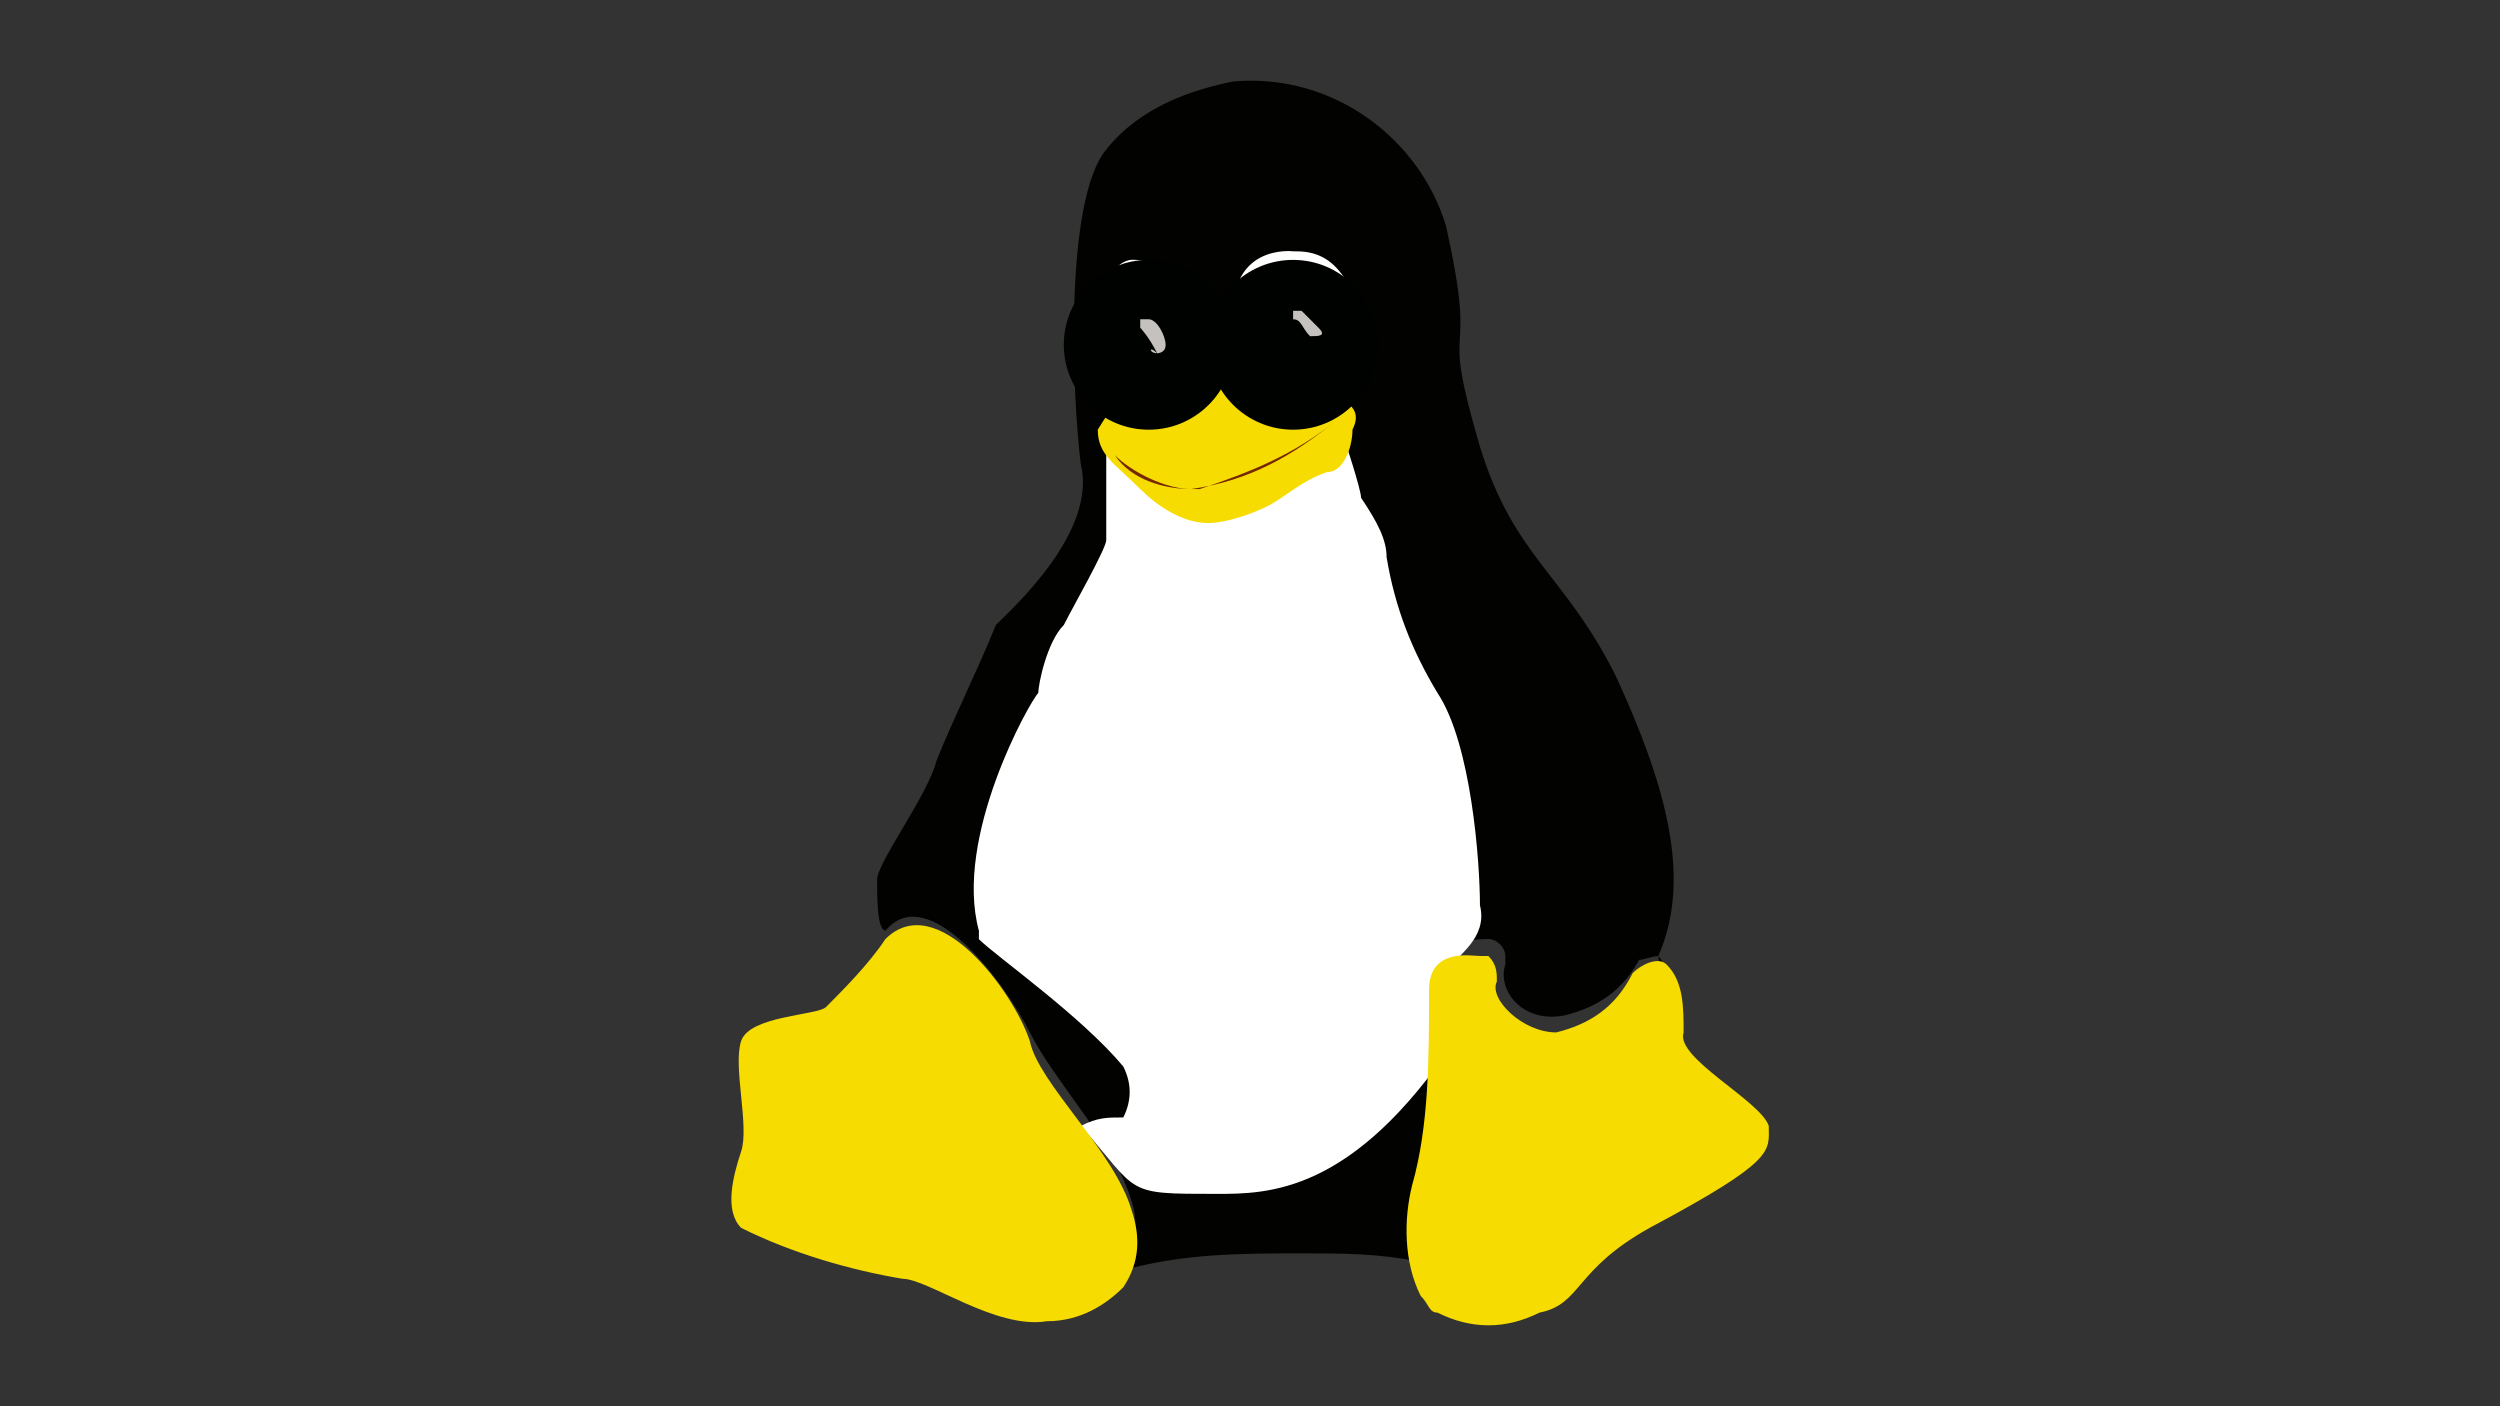 <?xml version="1.0" encoding="utf-8"?>
<!-- Generator: Adobe Illustrator 28.0.0, SVG Export Plug-In . SVG Version: 6.00 Build 0)  -->
<svg version="1.1" id="图层_1" xmlns="http://www.w3.org/2000/svg" xmlns:xlink="http://www.w3.org/1999/xlink" x="0px" y="0px"
	 viewBox="0 0 1920 1080" style="enable-background:new 0 0 1920 1080;" xml:space="preserve">
<rect x="0" y="0" width="1920" height="1080" fill="#333333" stroke="none"/>
<style type="text/css">
	.st0{fill:#020200;}
	.st1{fill:#FFFFFF;}
	.st2{fill:#F6DC00;}
	.st3{fill:#BC5705;}
	.st4{fill:#752700;}
	.st5{fill:#000200;}
	.st6{fill:#C5C1BF;}
</style>
<path class="st0" d="M1273.5,734.3c26.1-58.7,6.5-130.4-32.6-215.2c-39.1-78.3-78.3-91.3-104.3-176.1c-32.6-110.9,0-52.2-26.1-169.6
	c-19.6-65.2-84.8-117.4-163-110.9c-32.6,6.5-71.7,19.6-97.8,52.2C817,153.9,823.5,303.9,830,356.1c13,52.2-52.2,110.9-65.2,123.9
	c-13,32.6-32.6,71.7-45.6,104.3c-6.5,26.1-45.6,78.3-45.6,91.3c0,13,0,39.1,6.5,39.1c32.6-39.1,91.3,39.1,110.9,78.3
	c19.6,39.1,65.2,84.8,78.3,130.4c6.5,19.6,0,39.1-6.5,52.2c45.6-13,91.3-13,136.9-13c32.6,0,58.7,0,91.3,6.5c0,6.5,0,13,6.5,13
	c-13-26.1-13-58.7-6.5-84.8c13-52.2,13-104.3,13-150c-6.5-26.1,32.6-26.1,39.1-26.1s13,6.5,13,13v6.5c-6.5,19.6,13,45.6,45.6,39.1
	c26.1-6.5,45.6-19.6,58.7-45.6C1253.9,740.8,1267,734.3,1273.5,734.3C1273.5,740.8,1280,740.8,1273.5,734.3
	C1280,734.3,1273.5,734.3,1273.5,734.3L1273.5,734.3z"/>
<path class="st1" d="M934.4,916.9c39.1,0,104.3,0,182.6-117.4c32.6-39.1,0-52.2,0-58.7s26.1-19.6,19.6-45.6
	c0-32.6-6.5-123.9-32.6-163c-19.6-32.6-32.6-65.2-39.1-104.3c0-13-6.5-26.1-19.6-45.6c0-6.5-13-45.6-13-45.6L849.6,330v84.8
	c0,6.5-26.1,52.2-32.6,65.2c-13,13-19.6,45.6-19.6,52.2c-6.5,6.5-65.2,110.9-45.6,182.6v6.5c13,13,78.3,58.7,110.9,97.8
	c6.5,13,6.5,26.1,0,39.1c-13,0-19.6,0-32.6,6.5C875.7,916.9,862.6,916.9,934.4,916.9L934.4,916.9z"/>
<path class="st2" d="M1293,793c0-19.6,0-39.1-13-52.2c-6.5-6.5-19.6,0-26.1,6.5c-13,26.1-32.6,39.1-58.7,45.6
	c-26.1,0-52.2-26.1-45.6-39.1c0-6.5,0-13-6.5-19.6h-6.5c-6.5,0-39.1-6.5-39.1,26.1c0,52.2,0,104.3-13,150
	c-6.5,26.1-6.5,58.7,6.5,84.8c6.5,6.5,6.5,13,13,13c26.1,13,52.2,13,78.3,0c32.6-6.5,26.1-32.6,84.8-65.2
	c97.8-52.2,91.3-58.7,91.3-78.3C1351.7,845.1,1286.5,812.5,1293,793L1293,793z M869.2,929.9c-13-45.6-71.7-97.8-78.3-130.4
	c-13-39.1-71.7-117.4-110.9-78.3c-13,19.6-32.6,39.1-45.6,52.2c-6.5,6.5-58.7,6.5-65.2,26.1c-6.5,19.6,6.5,65.2,0,84.8
	c-6.5,19.6-13,45.6,0,58.7c39.1,19.6,84.8,32.6,123.9,39.1c19.6,0,71.7,39.1,110.9,32.6c26.1,0,45.6-13,58.7-26.1
	C875.7,969,875.7,949.5,869.2,929.9L869.2,929.9z"/>
<path class="st1" d="M869.2,199.5c6.5,0,32.6,0,39.1,39.1c6.5,26.1,0,52.2-19.6,71.7c-6.5,0-45.6,6.5-45.6-52.2
	S869.2,199.5,869.2,199.5z M993.1,193c13,0,39.1,0,52.2,52.2c13,52.2-52.2,71.7-58.7,71.7s-32.6,0-39.1-65.2
	C940.9,186.5,993.1,193,993.1,193L993.1,193z"/>
<path class="st2" d="M927.9,264.8c13,0,32.6,6.5,45.6,13c19.6,13,32.6,19.6,52.2,26.1c13,6.5,19.6,13,13,26.1
	c0,13-6.5,32.6-19.6,32.6c-19.6,6.5-32.6,19.6-45.6,26.1s-32.6,13-45.6,13c-19.6,0-39.1-13-52.2-26.1
	c-19.6-19.6-32.6-26.1-32.6-45.6C862.6,297.4,888.7,271.3,927.9,264.8z"/>
<path class="st3" d="M895.2,290.8c0,0,13,0,13-6.5C908.3,284.3,895.2,284.3,895.2,290.8z M953.9,290.8c6.5,0,0-13-13-13l6.5,6.5
	L953.9,290.8z"/>
<path class="st4" d="M914.8,375.6c-19.6,0-45.6-6.5-58.7-26.1C869.2,362.6,895.2,375.6,914.8,375.6c45.6-6.5,78.3-26.1,110.9-52.2
	c-32.6,26.1-65.2,39.1-104.3,52.2H914.8z"/>
<path class="st5" d="M817,264.8c0,36,29.2,65.2,65.2,65.2c36,0,65.2-29.2,65.2-65.2s-29.2-65.2-65.2-65.2
	C846.2,199.5,817,228.7,817,264.8z"/>
<path class="st5" d="M927.9,264.8c0,36,29.2,65.2,65.2,65.2s65.2-29.2,65.2-65.2s-29.2-65.2-65.2-65.2S927.9,228.7,927.9,264.8z"/>
<path class="st6" d="M888.7,271.3C882.2,271.3,882.2,264.8,888.7,271.3c-6.5-13-13-19.6-13-19.6v-6.5h6.5c6.5,0,13,13,13,19.6
	S888.7,271.3,888.7,271.3z M1006.1,258.2c-6.5-6.5-6.5-13-13-13v-6.5h6.5l13,13C1019.2,258.2,1012.6,258.2,1006.1,258.2z"/>
</svg>
